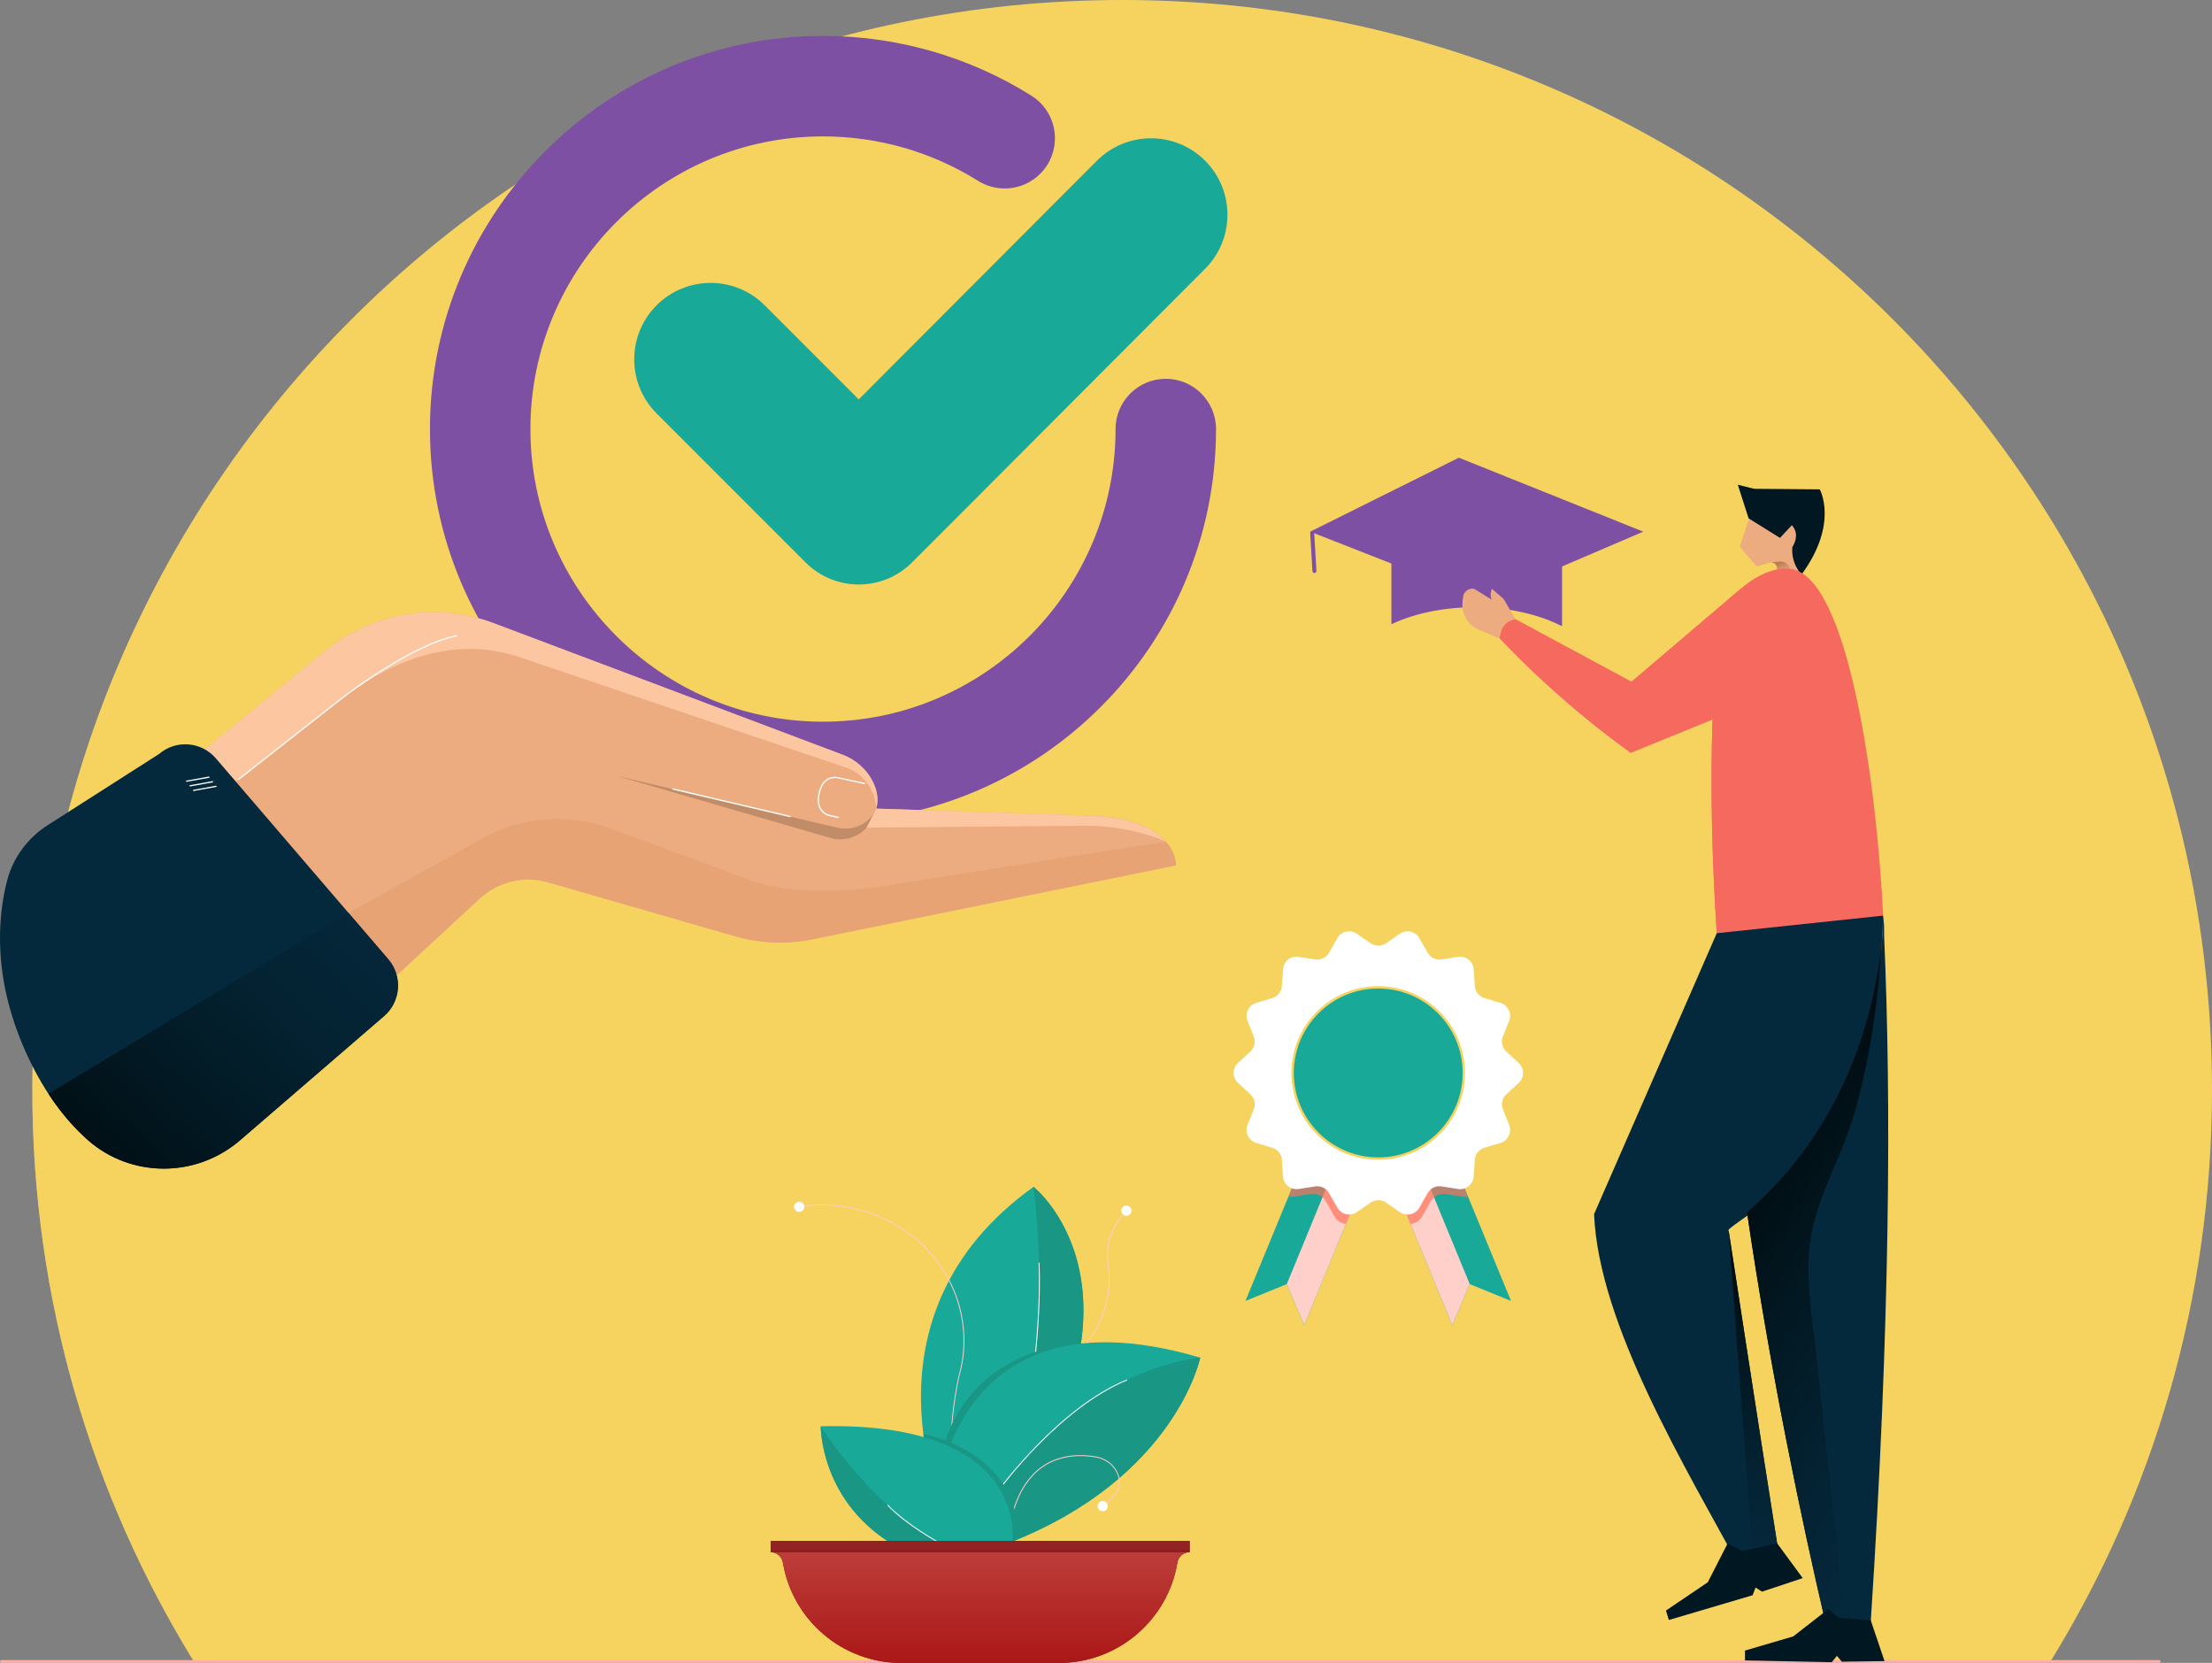 <?xml version="1.0" encoding="UTF-8"?> <svg xmlns="http://www.w3.org/2000/svg" xmlns:xlink="http://www.w3.org/1999/xlink" viewBox="0 0 365.48 274.68"><rect x="0" y="0" width="365.48" height="274.68" fill="#808080" stroke="none"/><defs><style>.cls-1{fill:url(#linear-gradient);}.cls-2{fill:#011721;}.cls-3{fill:#05293c;}.cls-4{fill:#ecac80;}.cls-5,.cls-6,.cls-7{fill:#f6d35f;}.cls-8{fill:#e7a374;}.cls-9{fill:#ffafa9;}.cls-10{fill:#fff;}.cls-11{fill:#f6695f;}.cls-12{fill:#edac80;}.cls-13{fill:#fcc;}.cls-14{fill:#fcc6a0;}.cls-15{fill:#7d50a3;}.cls-16{fill:#c18d68;}.cls-17{fill:#1a9684;}.cls-18{fill:#18a999;}.cls-19{fill:#ffcfca;}.cls-19,.cls-6,.cls-7,.cls-20{mix-blend-mode:multiply;}.cls-7{opacity:.4;}.cls-20{fill:#ff735c;opacity:.7;}.cls-21{fill:url(#linear-gradient-8);}.cls-22{fill:url(#linear-gradient-3);}.cls-23{fill:url(#linear-gradient-4);}.cls-24{fill:url(#linear-gradient-2);}.cls-25{fill:url(#linear-gradient-6);}.cls-26{fill:url(#linear-gradient-7);}.cls-27{fill:url(#linear-gradient-5);}.cls-28{isolation:isolate;}</style><linearGradient id="linear-gradient" x1="63.75" y1="144.26" x2="15.67" y2="195.8" gradientUnits="userSpaceOnUse"><stop offset="0" stop-color="#05293c"></stop><stop offset=".29" stop-color="#042435"></stop><stop offset=".33" stop-color="#042434"></stop><stop offset=".66" stop-color="#021a25"></stop><stop offset="1" stop-color="#010d12"></stop></linearGradient><linearGradient id="linear-gradient-2" x1="33.59" y1="243.27" x2="33.59" y2="276.65" gradientTransform="translate(195.54) rotate(-180) scale(1 -1)" gradientUnits="userSpaceOnUse"><stop offset="0" stop-color="#510808"></stop><stop offset=".22" stop-color="#570a0a"></stop><stop offset=".53" stop-color="#6a1111"></stop><stop offset=".89" stop-color="#881d1d"></stop><stop offset="1" stop-color="#932222"></stop></linearGradient><linearGradient id="linear-gradient-3" x1="33.59" y1="265.15" x2="33.59" y2="255.8" gradientTransform="translate(128.36 510.92) scale(1 -1)" gradientUnits="userSpaceOnUse"><stop offset="0" stop-color="#e85c4b"></stop><stop offset=".55" stop-color="#510808"></stop><stop offset=".65" stop-color="#570a0a"></stop><stop offset=".79" stop-color="#6a1111"></stop><stop offset=".95" stop-color="#881d1d"></stop><stop offset="1" stop-color="#932222"></stop></linearGradient><linearGradient id="linear-gradient-4" x1="33.59" y1="281.98" x2="33.59" y2="257.24" gradientTransform="translate(195.54) rotate(-180) scale(1 -1)" gradientUnits="userSpaceOnUse"><stop offset="0" stop-color="#a30808"></stop><stop offset="1" stop-color="#bc3c39"></stop></linearGradient><linearGradient id="linear-gradient-5" x1="1607.32" y1="95.27" x2="1608.18" y2="93.04" gradientTransform="translate(1902.11) rotate(-180) scale(1 -1)" gradientUnits="userSpaceOnUse"><stop offset="0" stop-color="#edac80"></stop><stop offset=".27" stop-color="#e6a579"></stop><stop offset=".65" stop-color="#d39367"></stop><stop offset="1" stop-color="#bd7e52"></stop></linearGradient><linearGradient id="linear-gradient-6" x1="798.41" y1="259.98" x2="814.04" y2="211.57" gradientTransform="translate(1095.19) rotate(-180) scale(1 -1)" gradientUnits="userSpaceOnUse"><stop offset="0" stop-color="#05293c"></stop><stop offset=".3" stop-color="#042435"></stop><stop offset=".71" stop-color="#021822"></stop><stop offset="1" stop-color="#010d12"></stop></linearGradient><linearGradient id="linear-gradient-7" x1="783.4" y1="153.23" x2="784.65" y2="152.41" xlink:href="#linear-gradient-6"></linearGradient><linearGradient id="linear-gradient-8" x1="761.67" y1="229.07" x2="807.65" y2="198.76" xlink:href="#linear-gradient-6"></linearGradient></defs><g class="cls-28"><g id="Layer_1"><path class="cls-6" d="m338.78,274.46c16.93-27.45,26.7-59.77,26.7-94.39C365.48,80.62,284.86,0,185.41,0S5.34,80.62,5.34,180.07c0,34.61,9.78,66.94,26.7,94.39h306.73Z"></path><path class="cls-7" d="m269.17,274.46c0-.71.03-1.42.03-2.14,0-99.45-80.62-180.07-180.07-180.07-23.91,0-46.73,4.67-67.61,13.14-10.38,22.75-16.18,48.04-16.18,74.68,0,34.61,9.78,66.94,26.7,94.39h237.12Z"></path><polygon class="cls-18" points="215.49 218.89 212.61 212.11 205.78 214.89 215.51 191.28 225.22 195.28 215.49 218.89"></polygon><polygon class="cls-19" points="225.22 195.28 220.36 193.28 212.61 212.11 215.49 218.89 225.22 195.28"></polygon><polygon class="cls-18" points="239.95 218.89 242.84 212.11 249.66 214.89 239.93 191.28 230.23 195.28 239.95 218.89"></polygon><polygon class="cls-19" points="230.23 195.28 235.08 193.28 242.84 212.11 239.95 218.89 230.23 195.28"></polygon><path class="cls-20" d="m215.51,191.28l-2.63,6.39c.25.04.51.05.78,0l2.94-.46c.98-.15,1.94.32,2.43,1.17l1.47,2.58c.41.71,1.12,1.13,1.88,1.19l2.84-6.89-9.71-4Z"></path><path class="cls-20" d="m239.93,191.28l-9.71,4,2.84,6.89c.75-.06,1.47-.48,1.88-1.19l1.47-2.58c.49-.86,1.46-1.32,2.43-1.17l2.94.46c.27.04.53.04.78,0l-2.63-6.39Z"></path><circle class="cls-18" cx="227.81" cy="177.14" r="15.53" transform="translate(3.35 358.51) rotate(-76.81)"></circle><path class="cls-5" d="m227.72,191.88c-8.08,0-14.65-6.57-14.65-14.65s6.57-14.65,14.65-14.65,14.65,6.57,14.65,14.65-6.57,14.65-14.65,14.65Zm0-28.6c-7.69,0-13.95,6.26-13.95,13.95s6.26,13.95,13.95,13.95,13.95-6.26,13.95-13.95-6.26-13.95-13.95-13.95Z"></path><path class="cls-10" d="m248.88,180.76l2.05-1.89c.96-.89.96-2.4,0-3.29l-2.05-1.89c-.68-.63-.91-1.61-.56-2.47l1.03-2.59c.48-1.22-.18-2.59-1.43-2.97l-2.66-.8c-.89-.27-1.52-1.06-1.58-1.98l-.19-2.78c-.09-1.3-1.28-2.25-2.57-2.05l-2.75.43c-.92.14-1.82-.3-2.28-1.1l-1.38-2.42c-.65-1.14-2.13-1.47-3.21-.73l-2.29,1.58c-.76.53-1.77.53-2.54,0l-2.29-1.58c-1.08-.74-2.56-.41-3.21.73l-1.38,2.42c-.46.8-1.37,1.24-2.28,1.1l-2.75-.43c-1.29-.2-2.48.75-2.57,2.05l-.19,2.78c-.06.93-.69,1.71-1.58,1.98l-2.66.8c-1.25.38-1.91,1.75-1.43,2.97l1.03,2.59c.34.86.12,1.84-.56,2.47l-2.05,1.89c-.96.89-.96,2.4,0,3.29l2.05,1.89c.68.63.91,1.61.56,2.47l-1.03,2.59c-.48,1.22.18,2.59,1.43,2.97l2.66.8c.89.27,1.52,1.06,1.58,1.98l.19,2.78c.09,1.3,1.28,2.25,2.57,2.05l2.75-.43c.92-.14,1.82.3,2.28,1.1l1.38,2.42c.65,1.14,2.13,1.47,3.21.73l2.29-1.58c.76-.53,1.77-.53,2.54,0l2.29,1.58c1.08.74,2.56.41,3.21-.73l1.38-2.42c.46-.8,1.37-1.24,2.28-1.1l2.75.43c1.29.2,2.48-.75,2.57-2.05l.19-2.78c.06-.93.69-1.71,1.58-1.98l2.66-.8c1.25-.38,1.91-1.75,1.43-2.97l-1.03-2.59c-.34-.86-.12-1.84.56-2.47Zm-21.16,10.81c-7.92,0-14.34-6.42-14.34-14.34s6.42-14.34,14.34-14.34,14.34,6.42,14.34,14.34-6.42,14.34-14.34,14.34Z"></path><path class="cls-15" d="m135.98,135.82c-35.81,0-64.94-29.13-64.94-64.94S100.17,5.93,135.98,5.93c12.22,0,24.12,3.41,34.43,9.87,3.89,2.43,5.06,7.56,2.63,11.44-2.44,3.89-7.56,5.06-11.44,2.63-7.67-4.8-16.52-7.34-25.62-7.34-26.65,0-48.34,21.69-48.34,48.34s21.69,48.34,48.34,48.34,48.34-21.69,48.34-48.34c0-4.58,3.72-8.3,8.3-8.3s8.3,3.72,8.3,8.3c0,35.81-29.14,64.94-64.95,64.94Z"></path><path class="cls-18" d="m181.24,26.54l-39.35,39.43-15.54-15.54c-4.93-4.93-12.93-4.93-17.86,0h0c-4.93,4.93-4.93,12.93,0,17.86l15.54,15.54,9.07,9.07c4.86,4.86,12.73,4.86,17.59,0l9.07-9.07,39.35-39.43c4.93-4.93,4.93-12.93,0-17.86h0c-4.93-4.93-12.93-4.93-17.86,0Z"></path><path class="cls-18" d="m110.01,66.77l24.61,24.61c1.94,1.94,4.52,3.01,7.27,3.01s5.33-1.07,7.27-3.01l48.42-48.5c4.08-4.08,4.08-10.73,0-14.82-1.98-1.98-4.61-3.07-7.41-3.07s-5.43,1.09-7.41,3.07l-40.87,40.96-17.07-17.07c-2.04-2.04-4.73-3.06-7.41-3.06s-5.37,1.02-7.41,3.06c-4.08,4.08-4.08,10.73,0,14.82Z"></path><path class="cls-4" d="m179.37,134.7l-34.59-1.14c.46-1.63.07-3.18-.58-4.48-1.03-2.06-2.85-3.62-5-4.43l-57.6-21.71c-9.43-3.55-20.03-1.82-27.84,4.55l-19.93,16.27,31.83,37.24,13.58-12.57c3.05-2.82,7.35-3.84,11.33-2.69l30.88,8.9c4.16,1.2,8.55,1.38,12.79.51l60.06-12.22s.31-7.98-14.93-8.25Z"></path><path class="cls-16" d="m144.78,133.57s-.12.32-.4.76c-1.28,2-3.71,2.93-6.02,2.39l-36.57-8.58,35.45,10.28c.62.18,1.27.26,1.92.21,1.69-.12,4.5-.97,5.62-5.06Z"></path><path class="cls-8" d="m192.62,139.02l-45.09,7.09s-14.94,2.91-24.51-1.08l-21.9-8.09s-11.19-4.83-22.28,2.06l-21.71,12.03h0l8.53,9.98,13.58-12.57c3.05-2.82,7.35-3.84,11.33-2.69l30.88,8.9c4.16,1.2,8.55,1.38,12.79.51l60.06-12.22s.07-1.94-1.67-3.94Z"></path><path class="cls-14" d="m143.17,136.71l36.22-.32c7.8,0,13.23,2.63,13.23,2.63h0c-1.8-2.06-5.53-4.17-13.25-4.31l-34.59-1.14-1.61,3.14Z"></path><path class="cls-14" d="m144.78,133.57c.45-1.61.08-3.15-.57-4.45-1.03-2.07-2.85-3.64-5.02-4.46l-57.6-21.71c-9.43-3.55-20.03-1.82-27.84,4.55l-19.93,16.27,4.76,5.62,17.91-14.06c8.85-6.62,18.9-10.31,29.37-6.77l54.24,18.34c4.67,1.95,4.67,6.67,4.67,6.67Z"></path><path class="cls-3" d="m63.45,167.85h0l-23.79,20.51c-7.36,6.34-18.31,6.21-25.48-.34-3.33-3.04-6.65-7.3-9.48-13.28-5.97-12.65-5.14-23.02-3.53-29.27.98-3.8,3.41-7.06,6.71-9.17l18.39-11.75h0c2.79-2.4,7-2.08,9.4.72l28.49,33.19c2.4,2.79,2.08,7-.72,9.4Z"></path><path class="cls-10" d="m39.41,128.84s-.06-.02-.07-.04c-.04-.05-.03-.11.02-.15l17.08-13.41c.11-.09,11.41-8.84,18.97-10.32.06-.01.11.03.12.08.01.06-.03.11-.08.12-7.51,1.47-18.76,10.19-18.88,10.28l-17.08,13.41s-.05.02-.07.02Z"></path><path class="cls-10" d="m130.54,134.98s-.01,0-.02,0l-19.38-4.55c-.06-.01-.09-.07-.08-.13.01-.06.07-.09.13-.08l19.38,4.55c.06.01.09.07.08.13-.01.05-.06.08-.11.08Z"></path><path class="cls-10" d="m138.47,135.12s0,0-.01,0l-1.34-.29c-.99-.21-1.74-.97-1.93-1.92-.19-.97-.03-2.02.47-3.13.5-1.11,1.73-1.69,2.91-1.39l4.32.93c.06.01.09.07.08.12-.01.06-.07.09-.12.08l-4.32-.93c-1.09-.28-2.21.26-2.67,1.27-.48,1.06-.64,2.07-.46,3,.17.87.86,1.56,1.77,1.75l1.34.29c.06.01.09.07.08.12-.01.05-.06.09-.11.08Z"></path><path class="cls-10" d="m30.81,129.15s-.09-.04-.09-.09c-.01-.06.03-.11.08-.12l3.71-.67c.06-.01.11.03.12.08.01.06-.03.11-.08.12l-3.71.67s-.02,0-.03,0Z"></path><path class="cls-10" d="m31.4,129.91s-.09-.04-.09-.09c-.01-.06.03-.11.08-.12l3.71-.67c.06-.01.11.03.12.08.01.06-.03.11-.08.12l-3.71.67s-.02,0-.03,0Z"></path><path class="cls-10" d="m31.98,130.67s-.09-.04-.09-.09c-.01-.06.03-.11.08-.12l3.71-.67c.06-.01.11.03.12.08.01.06-.03.11-.08.12l-3.71.67s-.02,0-.03,0Z"></path><path class="cls-1" d="m64.16,158.45l-6.6-7.68-49.56,29.9c2.05,3.14,4.24,5.61,6.43,7.57,7.14,6.39,17.96,6.37,25.22.11l23.78-20.5c2.79-2.4,3.11-6.61.72-9.4Z"></path><path class="cls-9" d="m356.73,274.68H.26c-.14,0-.26-.1-.26-.23s.12-.23.26-.23h356.47c.14,0,.26.1.26.23s-.12.23-.26.23Z"></path><path class="cls-13" d="m169.51,233.98c1.07-3.59,4.76-7.31,7.68-9.8,4.47-3.82,6.65-9.56,5.84-15.36-.05-.35-.09-.55-.09-.55-.44-5.21,2.96-7.99,2.99-8.02l.09.11s-3.38,2.76-2.94,7.88h0s.04.2.09.55c.82,5.85-1.38,11.64-5.89,15.49-2.37,2.03-6.52,5.99-7.63,9.73l-.14-.04Z"></path><path class="cls-10" d="m186.92,200.23c-.14.45-.61.7-1.06.56-.45-.14-.7-.61-.56-1.06.14-.45.61-.7,1.06-.56.45.14.7.61.56,1.06Z"></path><path class="cls-18" d="m155.96,249.66s-15.05-32.24,14.81-53.62c0,0,21.14,16.72-4.3,53.62h-10.51Z"></path><path class="cls-17" d="m170.76,196.04s5.57,40.21-10.43,53.62h6.14c25.44-36.9,4.3-53.62,4.3-53.62Z"></path><path class="cls-10" d="m171.06,223.9s0,0,0,0c-.04,0-.07-.04-.07-.09,0-.08.93-8.46.61-15.17,0-.04.03-.08.07-.08.04,0,.08.03.08.07.33,6.72-.6,15.11-.61,15.2,0,.04-.04.07-.08.07Z"></path><path class="cls-13" d="m158.08,243.37c-2.06-5.31.44-16.05.47-16.16.05-.19.1-.38.15-.56,2.09-8.33-1.03-17.18-7.96-22.56-8.97-6.96-18.61-4.83-18.71-4.81l.03.14c.1-.02,9.68-2.14,18.59,4.78,6.88,5.34,9.98,14.14,7.91,22.41-.05.19-.1.37-.15.56-.03.11-2.54,10.9-.46,16.25l.13-.05Z"></path><path class="cls-10" d="m131.28,199.7c.2.42.7.61,1.12.41.42-.2.61-.7.41-1.12s-.7-.61-1.12-.41c-.42.2-.61.7-.41,1.12Z"></path><path class="cls-17" d="m178.59,221.94s-17.23-.12-22.61,16.62l4.34,4.47,18.26-21.09Z"></path><path class="cls-18" d="m153.76,254.82s-.84-43.95,44.54-30.57c0,0-4.06,19.82-31.53,30.57h-13.02Z"></path><path class="cls-17" d="m198.31,224.25s-24.01,1.91-38.45,30.57h6.93c27.47-10.75,31.53-30.57,31.53-30.57Z"></path><path class="cls-10" d="m165.17,246.03s-.03,0-.05-.01c-.03-.03-.04-.07-.02-.11.1-.13,9.87-13.46,21.04-18.02.04-.02.09,0,.1.04.02.04,0,.09-.04.1-11.12,4.55-20.87,17.84-20.97,17.97-.02.02-.04.03-.06.03Z"></path><path class="cls-13" d="m167.2,251.02l-.14-.02c0-.06.77-5.53,4.86-8.59,2.4-1.8,5.47-2.41,9.1-1.84,1.64.26,3.05,1.31,3.68,2.76.58,1.32.66,3.3-2.24,5.25l-.08-.12c2.26-1.52,3-3.23,2.19-5.07-.61-1.4-1.98-2.42-3.57-2.67-3.59-.57-6.62.05-8.99,1.82-4.04,3.02-4.8,8.44-4.81,8.49Z"></path><path class="cls-10" d="m183.03,248.88c-.05.46-.47.8-.93.74s-.8-.47-.74-.93c.05-.46.47-.8.93-.74.46.05.8.47.74.93Z"></path><path class="cls-17" d="m152.63,237.38l-.07-.5s15.77,2.64,15.72,17.33l-1,.32-5.83-1.8-9.3-12.61.47-2.75Z"></path><path class="cls-18" d="m167.26,254.82s3.1-20.06-31.65-19.23c0,0-.12,11.94,11.46,19.23h20.18Z"></path><path class="cls-17" d="m135.61,235.6s-.12,11.94,11.46,19.23h8.12c-11.46-6.27-19.58-19.23-19.58-19.23Z"></path><path class="cls-10" d="m155.19,254.9s-.02,0-.04,0c-.05-.03-5.36-2.9-8.5-6.19-.03-.03-.03-.08,0-.11.03-.03.08-.03.11,0,3.12,3.26,8.4,6.13,8.46,6.16.04.02.05.07.03.11-.01.03-.04.04-.07.04Z"></path><path class="cls-24" d="m127.33,254.54h69.23v1.84h0c-1.02,0-1.86.75-2.03,1.75-1.57,9.39-9.74,16.56-19.58,16.56h-26.01c-9.84,0-18.01-7.16-19.58-16.56-.17-1-1.01-1.75-2.03-1.75h0v-1.84Z"></path><rect class="cls-22" x="127.33" y="254.54" width="69.23" height="1.84" transform="translate(323.9 510.92) rotate(180)"></rect><path class="cls-23" d="m194.54,258.13c-1.57,9.39-9.74,16.56-19.58,16.56h-26.01c-9.84,0-18.01-7.16-19.58-16.56-.17-1-1.01-1.75-2.03-1.75h69.23c-1.02,0-1.86.75-2.03,1.75Z"></path><path class="cls-15" d="m243.66,100.3c-5.28,0-10.08,1.07-13.76,2.81v-13.82c3.67-1.74,8.48-2.81,13.76-2.81,5.6,0,10.68,1.2,14.43,3.14v13.77s-.11,0-.11,0c-3.74-1.91-8.77-3.09-14.32-3.09Z"></path><polygon class="cls-15" points="271.51 87.82 241.04 75.6 216.48 87.82 245.2 99.09 271.51 87.82"></polygon><path class="cls-15" d="m217.06,94.63s.09.02.14.02c.18-.02.33-.19.31-.38l-.37-6.23c-.01-.19-.17-.33-.35-.31-.18.02-.33.19-.31.38l.37,6.23c0,.14.09.25.21.3Z"></path><path class="cls-3" d="m309.09,268h-7.47c-3.88-16.61-8.96-40.66-12.87-67.13,6.7-5.34,21.8-20.56,22.4-49.61,0,0,.19,1.24.16,3.46,1.19,27.08,1.01,63.88-2.22,113.28Z"></path><path class="cls-12" d="m299.13,96.31c-3.1-1.55-1.27-6.53-1.27-6.53.27-3.23-1.06-4.56-1.06-4.56-2.25-1.22-3.67-1.44-3.67-1.44l-3.69.54-2,6.01,2.82,3.26,2.28-.71c.59-.04,1.08.42,1.09,1.01l.07,1.9-.19,1.43c2.27.84,5.63-.89,5.63-.89Z"></path><path class="cls-27" d="m296.37,95.23l-1.57,1.08-1.2.08.08-.61-.07-1.9c0-.59-.5-1.05-1.09-1.01l1.58-.11c.67-.05,1.3.33,1.58.95l.68,1.52Z"></path><path class="cls-2" d="m288.91,85.61l-1.78-5.54,2.71.67,10.83.09s3.18,5.65-3.02,14.08c0,0-1.78-1.86-1.5-4.57,0,0,1.4-1.97-.09-3.59l-1.96,2.1-5.2-3.24Z"></path><path class="cls-11" d="m287.5,97.33c4.01-3.42,7.57-3.99,9.74-2.94,8.4,4.08,12.82,35,13.91,56.87-4.74,1.94-17.29,6.3-27.49,2.91-.78-12-1.08-23.91-.7-35.34l-13.51,5.51s-10.98-7.73-22.59-19.91c-1.54-1.61,2.31-2.82,2.31-2.82l20.39,10.98s9.26-7.86,17.94-15.27Z"></path><path class="cls-11" d="m247.7,103.28l21.61,18.15,20.54-8.96s-3.62,29.77,7.24,42.6c-4.39.57-9.12.53-13.44-.9-.78-12-1.08-23.91-.7-35.34l-13.51,5.51s-11.74-8.07-22.59-19.91l.84-1.15Z"></path><path class="cls-3" d="m289.59,200.18c-.29.25-2.93,1.98-4,2.94,0,0,4.1,27.02,8.48,54.65l-5.76,2.68c-9.89-18.2-24.16-41.61-24.93-59.9l20.27-46.4,27.49-2.91c-.57,27.88-14.51,43.03-21.55,48.92Z"></path><path class="cls-25" d="m291.22,261.93l-1.33-1.05-4.29-57.75s4.49,29.45,8.86,57.08l-3.24,1.72Z"></path><path class="cls-26" d="m311.15,151.26s.02,1.1-.12,3.01c.1-1.9.12-3.01.12-3.01Z"></path><path class="cls-21" d="m299.9,221.89l5.02,46.11h-3.31c-3.91-16.75-9.04-41.04-12.96-67.76,18.53-15.9,21.8-38.02,22.37-45.98-.36,6.78-1.72,23.61-6.72,35.54-5.28,12.58-6.76,15.1-4.4,32.08Z"></path><polygon class="cls-2" points="302.07 265.8 296.29 270.3 288.32 272.64 288.32 274.27 302.66 274.56 303.51 273.51 304.32 274.48 311.37 274.38 309.1 267.66 303.79 267.2 302.07 265.8"></polygon><polygon class="cls-2" points="285.45 254.94 282.17 261.36 275.26 266.03 275.74 267.59 289.58 263.5 290.06 262.23 291.13 262.91 297.86 260.67 293.63 254.93 287.95 256.21 285.45 254.94"></polygon><path class="cls-12" d="m250.4,102.3l-1.96-3.37-1.93-1.67s-.49,1.13,0,1.82l-2.84-1.76c-.32-.19-.92-.08-1.36.26-.11.08-.21.18-.29.29-.12.15-.21.33-.24.53-.21,1.26-.29,2.16.26,3.41.43.99,1.26,1.76,2.25,2.18l3.46,1.48s.2-1.15.46-1.63c.82-1.54,2.21-1.53,2.21-1.53Z"></path></g></g></svg> 